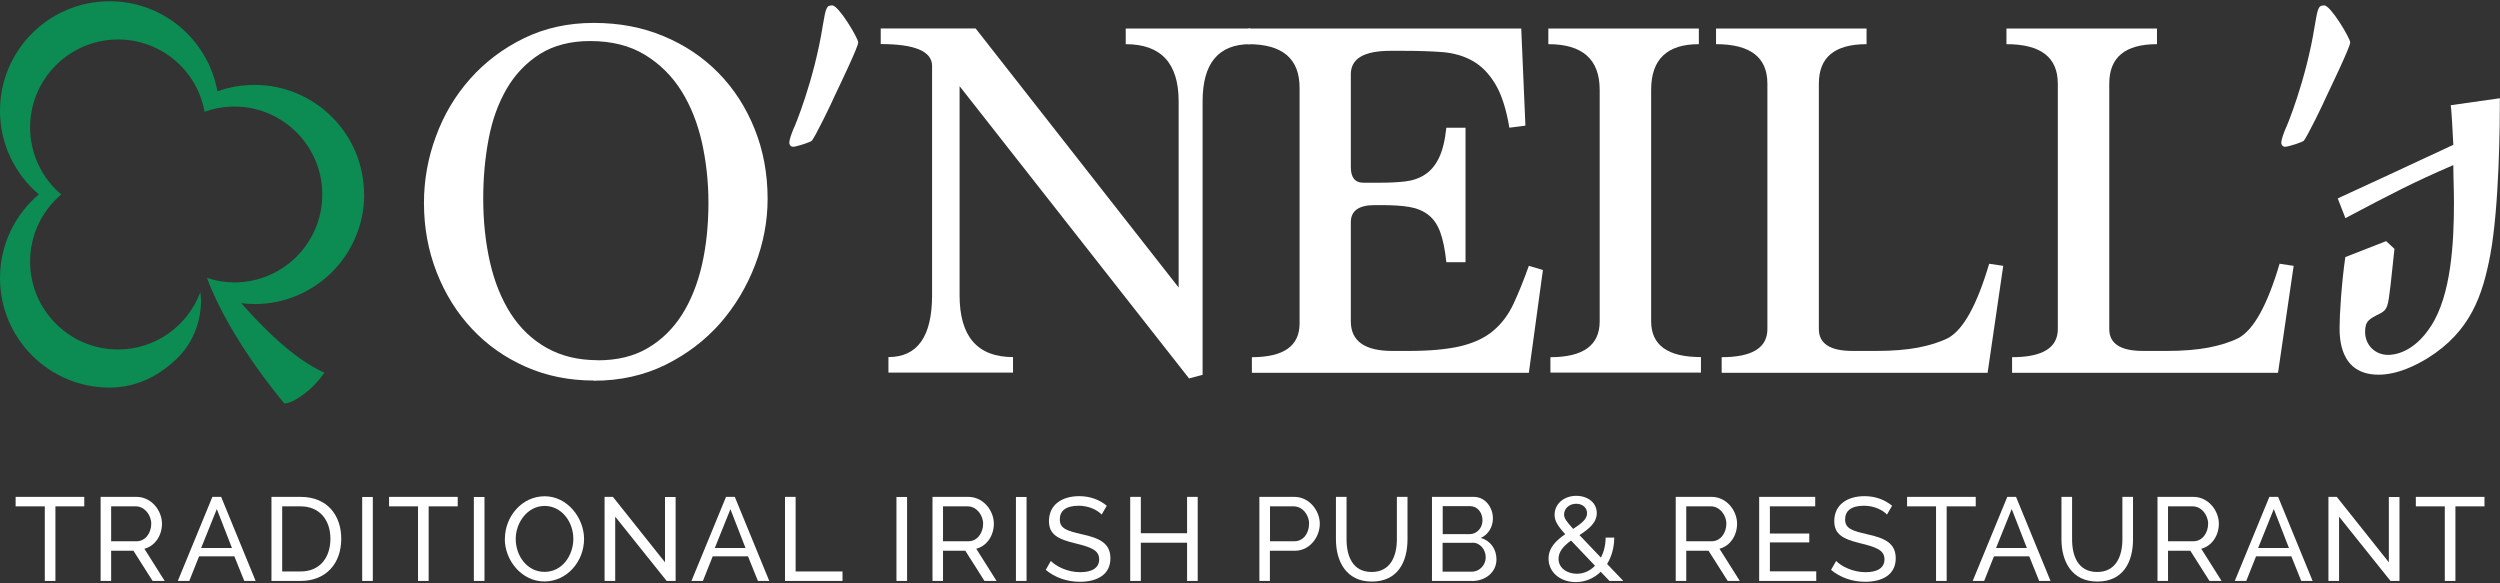 <?xml version="1.0" encoding="UTF-8"?>
<svg xmlns="http://www.w3.org/2000/svg" version="1.1" viewBox="0 0 240 56">
  <rect x="0" y="0" width="240" height="56" fill="#333333" stroke="none"/>
  <defs>
    <style>
      .cls-1 {
        fill: #0c8c52;
      }

      .cls-2 {
        fill: #fff;
      }
    </style>
  </defs>
  <!-- Generator: Adobe Illustrator 28.7.1, SVG Export Plug-In . SVG Version: 1.2.0 Build 142)  -->
  <g>
    <g id="Lager_1">
      <g>
        <g>
          <path class="cls-2" d="M8.1,48.61h-2.78v7.16h-1.02v-7.16H1.5v-.91h6.59v.91Z"/>
          <path class="cls-2" d="M9.66,55.77v-8.07h3.45c1.42,0,2.44,1.31,2.44,2.58,0,1.13-.67,2.14-1.69,2.4l1.95,3.09h-1.16l-1.84-2.9h-2.14v2.9h-1.02ZM10.68,51.96h2.44c.84,0,1.4-.8,1.4-1.68s-.68-1.67-1.47-1.67h-2.38v3.35Z"/>
          <path class="cls-2" d="M17.07,55.77l3.32-8.07h.84l3.31,8.07h-1.09l-.95-2.36h-3.39l-.94,2.36h-1.09ZM20.81,48.88l-1.5,3.73h2.96l-1.45-3.73Z"/>
          <path class="cls-2" d="M26.06,55.77v-8.07h2.8c2.59,0,3.9,1.8,3.9,4.02,0,2.44-1.52,4.05-3.9,4.05h-2.8ZM28.86,48.61h-1.77v6.25h1.77c1.86,0,2.86-1.35,2.86-3.14s-1.03-3.11-2.86-3.11Z"/>
          <path class="cls-2" d="M34.77,55.77v-8.06h1.02v8.06h-1.02Z"/>
          <path class="cls-2" d="M43.93,48.61h-2.78v7.16h-1.02v-7.16h-2.78v-.91h6.59v.91Z"/>
          <path class="cls-2" d="M45.49,55.77v-8.06h1.02v8.06h-1.02Z"/>
          <path class="cls-2" d="M48.47,51.73c0-2.15,1.64-4.09,3.82-4.09s3.78,2.08,3.78,4.1c0,2.15-1.63,4.08-3.81,4.08s-3.8-2.02-3.8-4.09ZM52.28,54.9c1.72,0,2.76-1.61,2.76-3.17,0-1.65-1.13-3.16-2.76-3.16s-2.77,1.59-2.77,3.16c0,1.65,1.1,3.17,2.77,3.17Z"/>
          <path class="cls-2" d="M59.06,49.61v6.16h-1.02v-8.07h.8l5,6.28v-6.27h1.02v8.06h-.86l-4.93-6.16Z"/>
          <path class="cls-2" d="M66.38,55.77l3.32-8.07h.84l3.31,8.07h-1.09l-.95-2.36h-3.39l-.94,2.36h-1.09ZM70.12,48.88l-1.5,3.73h2.95l-1.45-3.73Z"/>
          <path class="cls-2" d="M75.36,55.77v-8.07h1.02v7.16h4.5v.91h-5.52Z"/>
          <path class="cls-2" d="M86.06,55.77v-8.06h1.02v8.06h-1.02Z"/>
          <path class="cls-2" d="M89.52,55.77v-8.07h3.45c1.42,0,2.44,1.31,2.44,2.58,0,1.13-.67,2.14-1.69,2.4l1.95,3.09h-1.16l-1.84-2.9h-2.14v2.9h-1.02ZM90.54,51.96h2.44c.84,0,1.4-.8,1.4-1.68s-.68-1.67-1.47-1.67h-2.38v3.35Z"/>
          <path class="cls-2" d="M97.53,55.77v-8.06h1.02v8.06h-1.02Z"/>
          <path class="cls-2" d="M105.75,49.39c-.38-.42-1.23-.84-2.19-.84-1.25,0-1.82.5-1.82,1.32,0,.86.67,1.09,2.13,1.42,1.68.37,2.73.85,2.73,2.31,0,1.56-1.27,2.25-2.93,2.25-1.24,0-2.38-.4-3.28-1.14l.49-.86c.49.51,1.59,1.08,2.82,1.08,1.15,0,1.82-.42,1.82-1.23,0-.91-.83-1.18-2.33-1.55-1.64-.4-2.49-.84-2.49-2.13,0-1.55,1.23-2.39,2.9-2.39,1.08,0,1.97.36,2.65.92l-.48.83Z"/>
          <path class="cls-2" d="M114.98,47.7v8.07h-1.02v-3.67h-4.44v3.67h-1.02v-8.07h1.02v3.49h4.44v-3.49h1.02Z"/>
          <path class="cls-2" d="M120.9,55.77v-8.07h3.36c1.42,0,2.44,1.31,2.44,2.58s-.96,2.59-2.38,2.59h-2.41v2.9h-1.02ZM121.92,51.96h2.35c.84,0,1.4-.76,1.4-1.68s-.68-1.67-1.47-1.67h-2.28v3.35Z"/>
          <path class="cls-2" d="M134.1,51.78v-4.08h1.02v4.08c0,2.18-.95,4.05-3.43,4.05s-3.44-1.98-3.44-4.05v-4.08h1.02v4.08c0,1.59.57,3.13,2.41,3.13s2.42-1.58,2.42-3.13Z"/>
          <path class="cls-2" d="M141.3,55.77h-3.83v-8.07h4.01c1.14,0,1.84,1.05,1.84,2.06,0,.8-.42,1.55-1.16,1.88.92.27,1.5,1.06,1.5,2.06,0,1.25-1.07,2.08-2.36,2.08ZM138.5,48.59v2.69h2.57c.72,0,1.25-.6,1.25-1.34s-.5-1.35-1.18-1.35h-2.64ZM141.38,52.11h-2.89v2.77h2.81c.75,0,1.33-.65,1.33-1.38s-.53-1.4-1.25-1.4Z"/>
          <path class="cls-2" d="M154.51,55.77l-.84-.88c-.65.63-1.48.99-2.4.99-1.49,0-2.61-.95-2.61-2.25,0-1.07.76-1.76,1.6-2.35-.75-.82-1.02-1.3-1.02-1.86,0-1.05.9-1.82,2.08-1.82,1.08,0,1.97.64,1.97,1.65,0,.92-.74,1.52-1.66,2.12l2.06,2.16c.28-.55.45-1.2.45-1.92h.83c-.01.98-.26,1.84-.69,2.53l1.56,1.63h-1.32ZM153.12,54.31l-2.3-2.42c-.7.51-1.2,1.05-1.2,1.75,0,.92.85,1.44,1.75,1.44.67,0,1.28-.28,1.75-.77ZM151.03,50.77c.77-.51,1.33-.92,1.33-1.5,0-.53-.44-.91-1.05-.91-.67,0-1.16.47-1.16,1.03,0,.33.17.61.87,1.38Z"/>
          <path class="cls-2" d="M160.87,55.77v-8.07h3.45c1.42,0,2.44,1.31,2.44,2.58,0,1.13-.67,2.14-1.69,2.4l1.95,3.09h-1.16l-1.84-2.9h-2.14v2.9h-1.02ZM161.89,51.96h2.44c.84,0,1.4-.8,1.4-1.68s-.68-1.67-1.47-1.67h-2.38v3.35Z"/>
          <path class="cls-2" d="M174.36,54.86v.91h-5.48v-8.07h5.38v.91h-4.35v2.61h3.78v.85h-3.78v2.78h4.45Z"/>
          <path class="cls-2" d="M181.14,49.39c-.38-.42-1.23-.84-2.19-.84-1.25,0-1.82.5-1.82,1.32,0,.86.67,1.09,2.13,1.42,1.68.37,2.73.85,2.73,2.31,0,1.56-1.27,2.25-2.93,2.25-1.24,0-2.38-.4-3.28-1.14l.49-.86c.49.51,1.59,1.08,2.82,1.08,1.15,0,1.82-.42,1.82-1.23,0-.91-.83-1.18-2.33-1.55-1.64-.4-2.49-.84-2.49-2.13,0-1.55,1.23-2.39,2.9-2.39,1.08,0,1.97.36,2.65.92l-.48.83Z"/>
          <path class="cls-2" d="M189.66,48.61h-2.78v7.16h-1.02v-7.16h-2.78v-.91h6.59v.91Z"/>
          <path class="cls-2" d="M189.38,55.77l3.32-8.07h.84l3.31,8.07h-1.09l-.95-2.36h-3.39l-.94,2.36h-1.09ZM193.12,48.88l-1.5,3.73h2.96l-1.45-3.73Z"/>
          <path class="cls-2" d="M203.75,51.78v-4.08h1.02v4.08c0,2.18-.95,4.05-3.43,4.05s-3.44-1.98-3.44-4.05v-4.08h1.02v4.08c0,1.59.57,3.13,2.41,3.13s2.42-1.58,2.42-3.13Z"/>
          <path class="cls-2" d="M207.12,55.77v-8.07h3.45c1.42,0,2.44,1.31,2.44,2.58,0,1.13-.67,2.14-1.69,2.4l1.95,3.09h-1.16l-1.84-2.9h-2.14v2.9h-1.02ZM208.14,51.96h2.44c.84,0,1.4-.8,1.4-1.68s-.68-1.67-1.47-1.67h-2.38v3.35Z"/>
          <path class="cls-2" d="M214.54,55.77l3.32-8.07h.84l3.31,8.07h-1.09l-.95-2.36h-3.39l-.94,2.36h-1.09ZM218.28,48.88l-1.5,3.73h2.96l-1.45-3.73Z"/>
          <path class="cls-2" d="M224.55,49.61v6.16h-1.02v-8.07h.8l5,6.28v-6.27h1.02v8.06h-.86l-4.93-6.16Z"/>
          <path class="cls-2" d="M238.5,48.61h-2.78v7.16h-1.02v-7.16h-2.78v-.91h6.59v.91Z"/>
        </g>
        <path class="cls-1" d="M34.95,18.67c0-5.81-4.71-10.52-10.52-10.52-1.25,0-2.45.22-3.56.62C19.99,3.85,15.69.12,10.52.12,4.71.12,0,4.83,0,10.63c0,3.22,1.45,6.1,3.73,8.03-2.28,1.93-3.73,4.81-3.73,8.03,0,5.81,4.71,10.52,10.52,10.52,2.77,0,4.93-1.3,6.48-2.8,2.12-2.04,2.47-4.92,2.23-6.35-1.2,3.2-4.28,5.49-7.9,5.49-4.66,0-8.44-3.78-8.44-8.44,0-2.58,1.16-4.9,2.99-6.44-1.83-1.55-2.99-3.86-2.99-6.45C2.9,7.56,6.68,3.79,11.34,3.79c4.15,0,7.6,3,8.3,6.94.89-.32,1.86-.5,2.86-.5,4.66,0,8.44,3.78,8.44,8.44s-3.78,8.44-8.44,8.44c-.92,0-1.8-.15-2.63-.43,2.22,5.99,7.43,12.05,7.43,12.05,0,0,.72.07,2.21-1.16,1-.83,1.63-1.79,1.63-1.79-2.95-1.31-6.04-4.46-7.98-6.68.42.05.84.09,1.28.09,5.81,0,10.52-4.71,10.52-10.52Z"/>
        <path class="cls-2" d="M57,36.53c-2.36,0-4.54-.44-6.53-1.32-1.99-.88-3.71-2.09-5.16-3.64-1.45-1.54-2.58-3.36-3.39-5.43-.81-2.08-1.22-4.29-1.22-6.65,0-2.19.38-4.33,1.15-6.4.76-2.08,1.86-3.92,3.29-5.53,1.43-1.61,3.15-2.91,5.16-3.89,2.01-.98,4.24-1.47,6.7-1.47s4.66.42,6.7,1.27c2.04.85,3.8,2.03,5.28,3.54,1.48,1.51,2.63,3.3,3.46,5.36.83,2.06,1.25,4.3,1.25,6.73,0,2.13-.4,4.24-1.2,6.33-.8,2.09-1.92,3.96-3.36,5.61-1.45,1.64-3.2,2.97-5.26,3.99-2.06,1.01-4.35,1.52-6.88,1.52ZM57.4,34.59c1.86,0,3.45-.39,4.78-1.17,1.33-.78,2.42-1.85,3.29-3.21.86-1.36,1.5-2.96,1.92-4.8.42-1.84.62-3.82.62-5.95,0-1.99-.21-3.91-.62-5.77-.42-1.86-1.07-3.51-1.97-4.95-.9-1.44-2.07-2.6-3.51-3.48-1.45-.88-3.2-1.32-5.26-1.32-1.89,0-3.5.42-4.81,1.24-1.31.83-2.38,1.94-3.19,3.33-.81,1.39-1.4,3-1.74,4.83-.35,1.82-.52,3.73-.52,5.72,0,2.19.22,4.23.65,6.12.43,1.89,1.1,3.53,1.99,4.93.9,1.39,2.04,2.49,3.44,3.28s3.04,1.19,4.93,1.19Z"/>
        <path class="cls-2" d="M114.15,36.33l-22.03-28.06v20.08c0,3.95,1.71,5.93,5.13,5.93v1.49h-11.96v-1.49c2.79,0,4.19-1.98,4.19-5.94V6.33c0-1.4-1.64-2.1-4.93-2.1v-1.5h9.11l19.49,24.87V9.73c0-3.66-1.69-5.49-5.08-5.49v-1.5h11.96v1.5c-3.06,0-4.58,1.83-4.58,5.49v26.25l-1.3.35Z"/>
        <path class="cls-2" d="M120.18,35.78v-1.49c3.06,0,4.58-1.08,4.58-3.24V8.43c0-2.8-1.64-4.19-4.93-4.19v-1.5h26.21l.4,9.32-1.54.2c-.3-1.79-.75-3.19-1.35-4.19-.6-1-1.32-1.74-2.17-2.22-.85-.48-1.82-.76-2.92-.85-1.1-.08-2.29-.12-3.59-.12h-1.4c-2.53,0-3.79.75-3.79,2.24v8.92c0,1,.4,1.5,1.2,1.5h1.69c.83,0,1.6-.04,2.32-.12.71-.08,1.35-.3,1.89-.65.55-.35,1-.88,1.35-1.59.35-.71.59-1.69.72-2.92h1.84v12.91h-1.84c-.13-1.23-.33-2.2-.6-2.92-.27-.71-.65-1.26-1.15-1.64-.5-.38-1.11-.63-1.84-.75-.73-.12-1.63-.17-2.69-.17h-.6c-1.53,0-2.29.55-2.29,1.64v9.52c0,1.89,1.33,2.84,3.99,2.84h1.54c2.09,0,3.78-.16,5.06-.47,1.28-.32,2.32-.81,3.11-1.49.8-.68,1.44-1.54,1.92-2.57.48-1.03.97-2.24,1.47-3.64l1.35.4-1.35,9.87h-26.61Z"/>
        <path class="cls-2" d="M148.84,35.78v-1.49c3.16,0,4.73-1.15,4.73-3.44V8.63c0-2.93-1.64-4.39-4.93-4.39v-1.5h14.45v1.5c-3.06,0-4.58,1.46-4.58,4.39v22.21c0,2.3,1.59,3.44,4.78,3.44v1.49h-14.45Z"/>
        <path class="cls-2" d="M165.28,35.78v-1.49c2.92,0,4.39-.9,4.39-2.7V8.03c0-2.53-1.64-3.79-4.93-3.79v-1.5h14.45v1.5c-3.06,0-4.58,1.26-4.58,3.79v23.56c0,1.4,1.08,2.1,3.24,2.1h2.29c1.53,0,2.86-.11,3.99-.32,1.13-.22,2.09-.52,2.89-.92,1.46-.8,2.77-3.17,3.94-7.13l1.35.2-1.5,10.27h-25.52Z"/>
        <path class="cls-2" d="M193.16,35.78v-1.49c2.92,0,4.39-.9,4.39-2.7V8.03c0-2.53-1.64-3.79-4.93-3.79v-1.5h14.45v1.5c-3.06,0-4.58,1.26-4.58,3.79v23.56c0,1.4,1.08,2.1,3.24,2.1h2.29c1.53,0,2.86-.11,3.99-.32,1.13-.22,2.09-.52,2.89-.92,1.46-.8,2.77-3.17,3.94-7.13l1.35.2-1.5,10.27h-25.52Z"/>
        <path class="cls-2" d="M223.38,9.16c-.3.71-1.98,4.17-2.24,4.37-.1.1-1.42.56-1.78.56-.25,0-.36-.25-.36-.36,0-.3.2-.86.41-1.37.1-.15,1.98-4.68,2.8-9.86.3-1.78.36-1.98.92-1.98.61,0,2.49,3.15,2.49,3.56s-1.83,4.22-2.24,5.08Z"/>
        <path class="cls-2" d="M224.42,19.05c3.07-1.41,7.97-3.68,11.1-5.15-.06-1.23-.18-3.43-.25-3.8l4.72-.67c0,2.51-.06,10.36-.92,15.02-.74,3.92-1.9,7.36-6.01,9.93-1.1.67-2.88,1.59-4.72,1.59-3.74,0-3.74-3.56-3.74-4.54,0-1.17.18-4.17.55-6.75l3.92-1.53.8.74-.37,3.43c-.25,2.15-.31,2.39-.98,2.76-1.1.55-1.47.74-1.47,1.78,0,1.29.98,2.21,2.21,2.21.55,0,2.45-.18,4.11-2.76,1.96-3,2.21-8.09,2.21-11.84,0-1.41-.06-2.39-.06-3.62-3.86,1.66-5.83,2.7-10.36,5.09l-.74-1.9Z"/>
        <path class="cls-2" d="M80.15,9.16c-.3.71-1.98,4.17-2.24,4.37-.1.1-1.42.56-1.78.56-.25,0-.36-.25-.36-.36,0-.3.2-.86.41-1.37.1-.15,1.98-4.68,2.8-9.86.3-1.78.36-1.98.92-1.98.61,0,2.49,3.15,2.49,3.56s-1.83,4.22-2.24,5.08Z"/>
      </g>
    </g>
  </g>
</svg>